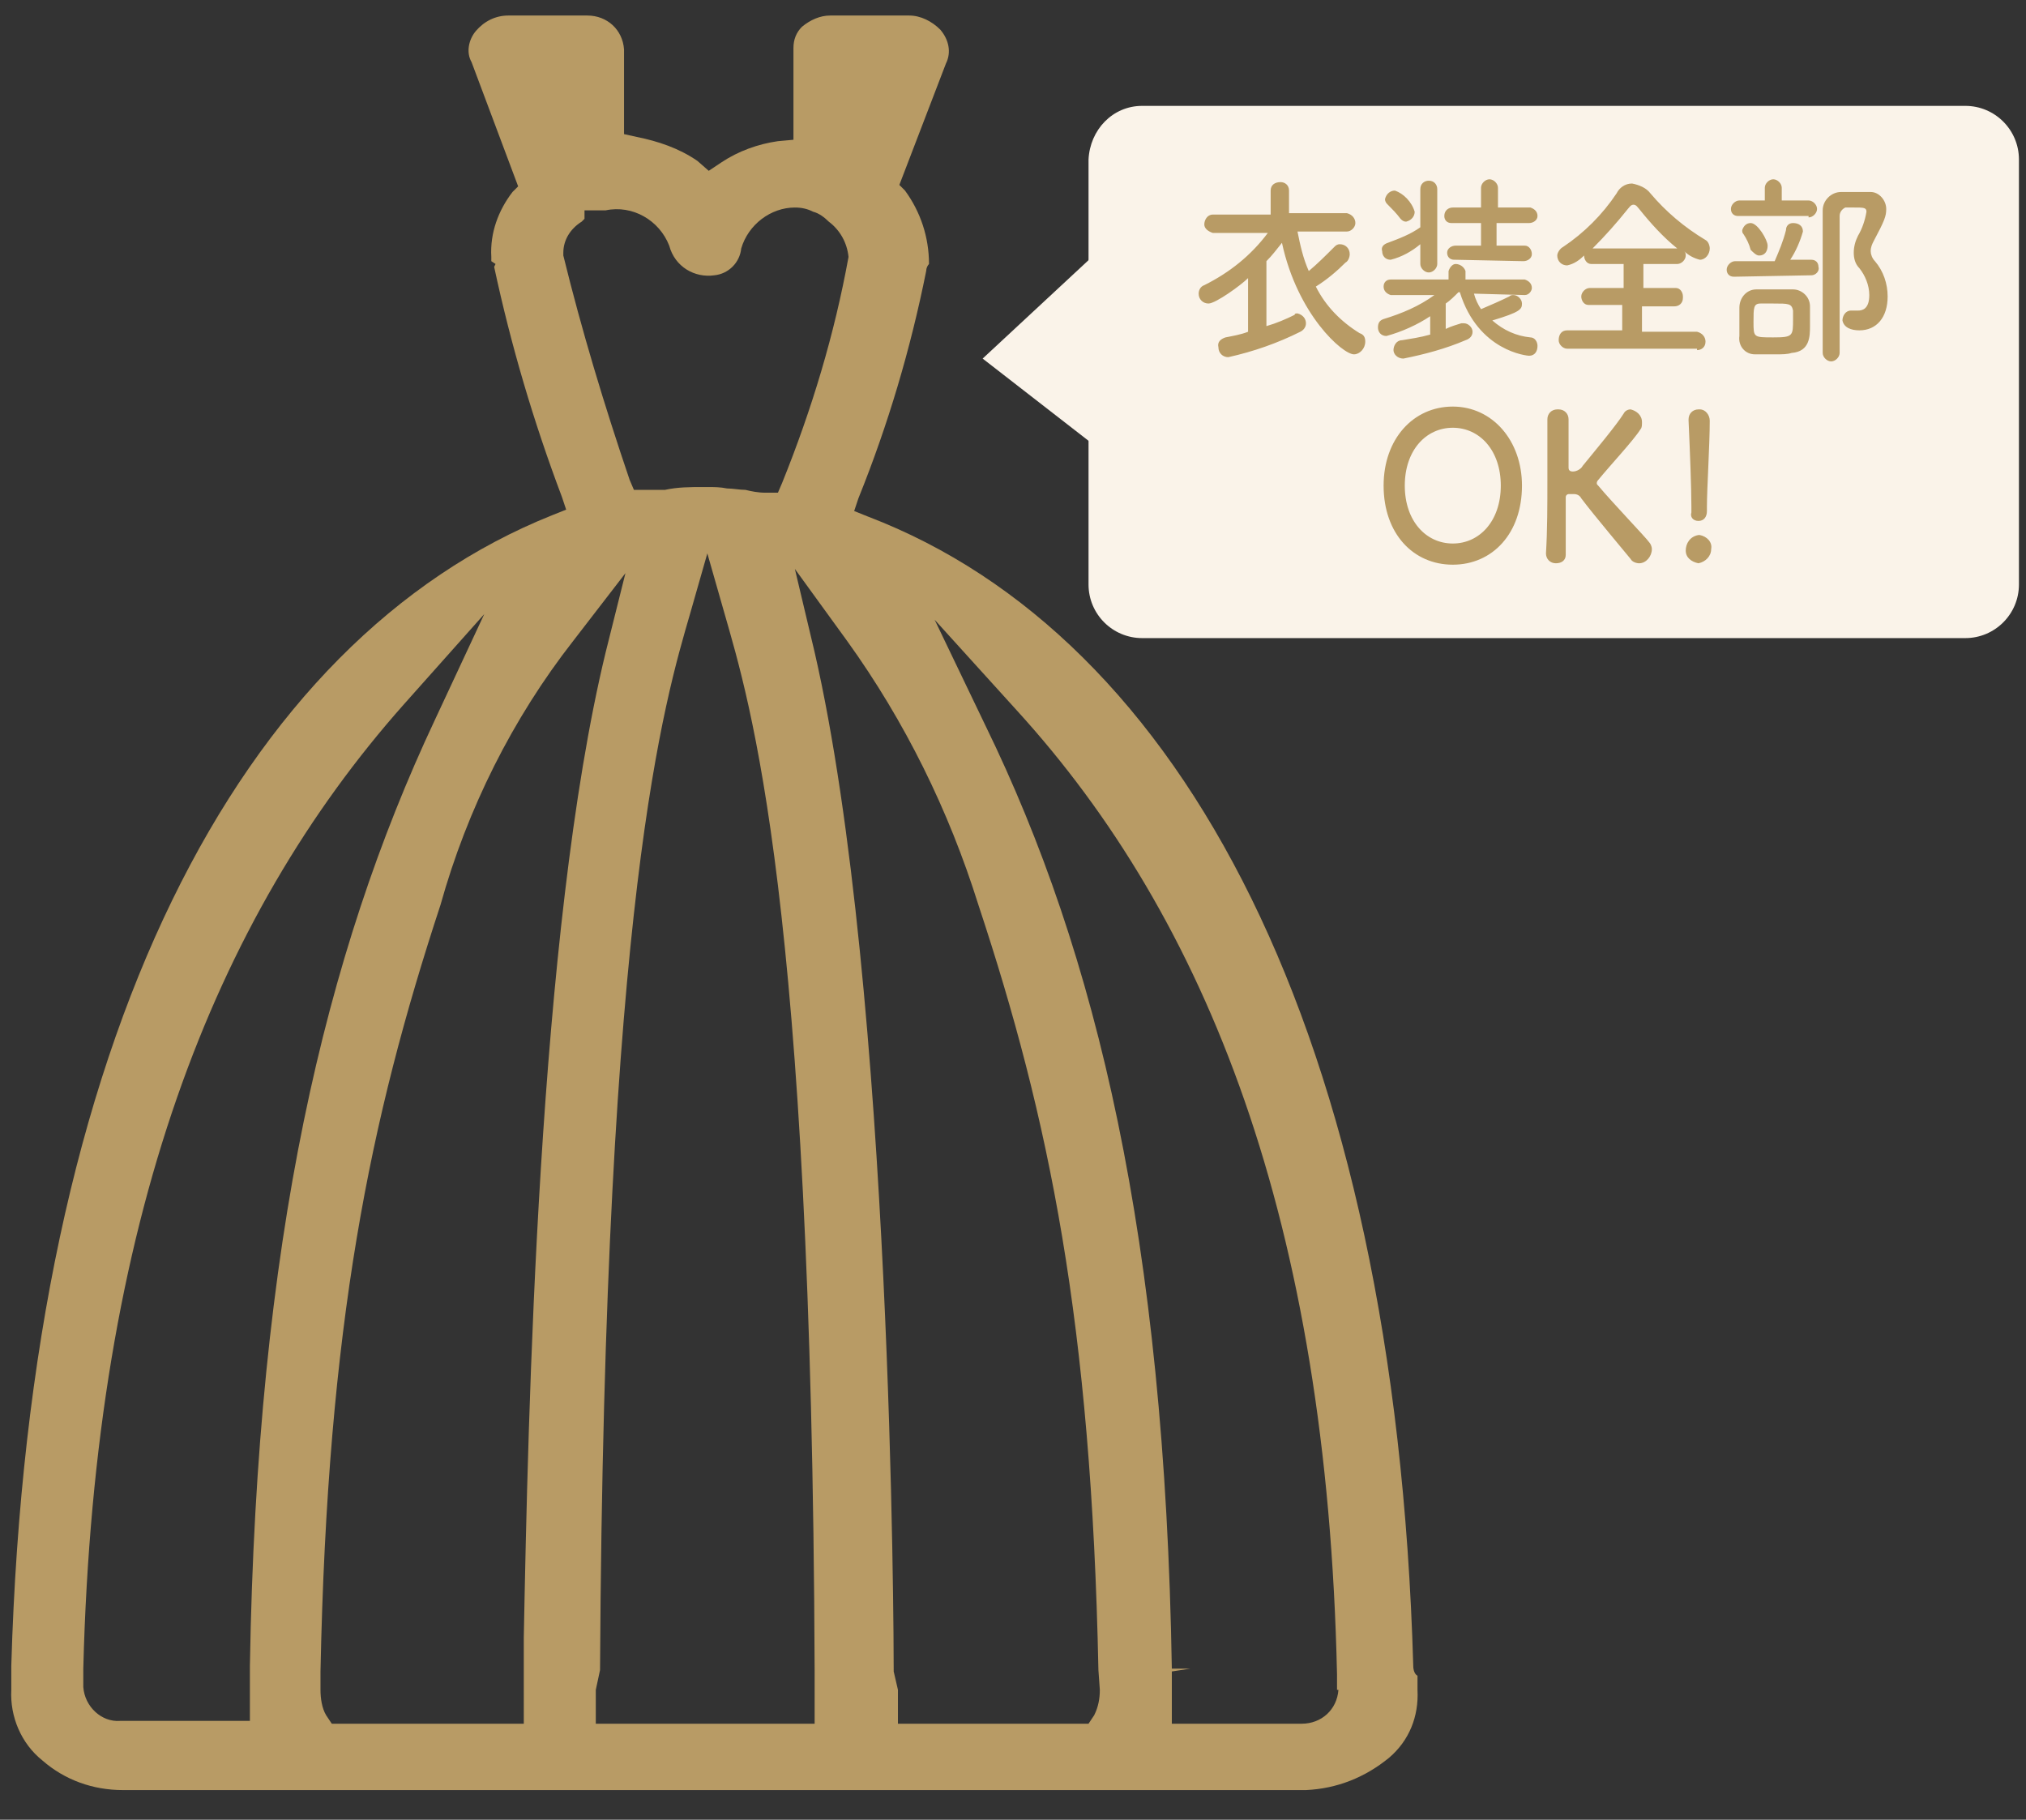 <?xml version="1.0" encoding="utf-8"?>
<!-- Generator: Adobe Illustrator 24.3.0, SVG Export Plug-In . SVG Version: 6.00 Build 0)  -->
<svg version="1.1" xmlns="http://www.w3.org/2000/svg" xmlns:xlink="http://www.w3.org/1999/xlink" x="0px" y="0px"
	 viewBox="0 0 143.5 128.9" style="enable-background:new 0 0 143.5 128.9;" xml:space="preserve">
<rect x="0" y="0" width="143.5" height="128.9" fill="#333333" stroke="none"/>
<style type="text/css">
	.st0{fill-rule:evenodd;clip-rule:evenodd;fill:#B89B65;}
	.st1{fill:#FAF3E9;}
	.st2{fill-rule:evenodd;clip-rule:evenodd;fill:#FAF3E9;}
</style>
<g id="ico_points_2_sp.svg">
	<path id="シェイプ_5" class="st0" d="M84.3,118.2L84.3,118.2z M76.7,89.3l1,0c0,0,0,0,0,0H76.7L76.7,89.3z M100.1,118
		c-1.3-44.9-16.4-72.9-38.6-81.4l-1-0.4l0.3-0.9c2.1-5.2,3.7-10.6,4.8-16.1c0-0.2,0.1-0.4,0.2-0.5c0-1.9-0.6-3.7-1.7-5.2l-0.4-0.4
		L67,4.5c0.4-0.8,0.2-1.7-0.4-2.4c-0.6-0.6-1.4-1-2.2-1h-5.6c-0.7,0-1.4,0.3-2,0.8c-0.4,0.4-0.6,0.9-0.6,1.5l0,6.5L55.1,10
		c-1.4,0.2-2.8,0.7-4,1.5l-0.9,0.6l-0.8-0.7c-1.3-0.9-2.8-1.4-4.3-1.7l-0.9-0.2v-6c-0.1-1.4-1.2-2.4-2.6-2.4H36
		c-0.9,0-1.7,0.4-2.3,1.1c-0.5,0.6-0.7,1.5-0.3,2.2l3.3,8.8l-0.4,0.4c-1,1.3-1.6,2.9-1.5,4.6c0,0.1,0,0.2,0,0.3l0.3,0.2L35,18.9
		c1.2,5.6,2.8,11,4.8,16.3l0.3,0.9l-1,0.4C17.1,45.3,2.1,73.3,0.8,118v1.7c-0.1,1.9,0.7,3.8,2.2,5c1.6,1.4,3.6,2.1,5.7,2.1h83.8
		c2.2-0.1,4.2-0.9,5.9-2.3c1.4-1.2,2.1-2.9,2-4.8v-1C100.2,118.6,100.1,118.3,100.1,118L100.1,118z M39.9,18.1l0-0.2
		c0-0.9,0.5-1.7,1.3-2.2l0.1-0.1c0,0,0.1-0.1,0.1-0.1v-0.6h1.5c1.9-0.4,3.8,0.7,4.5,2.5c0.4,1.5,1.8,2.3,3.2,2.1
		c1-0.1,1.8-0.9,1.9-1.9c0.5-1.7,2.1-2.9,3.8-2.9c0.5,0,0.9,0.1,1.3,0.3c0.4,0.1,0.8,0.4,1.1,0.7c0.8,0.6,1.3,1.5,1.4,2.5
		c-1,5.5-2.6,10.8-4.7,16l-0.3,0.7h-0.9c-0.5,0-1-0.1-1.4-0.2c-0.4,0-0.9-0.1-1.3-0.1c-0.5-0.1-0.9-0.1-1.4-0.1h-0.3
		c-0.9,0-1.8,0-2.7,0.2l-1.3,0h-0.9l-0.3-0.7C42.8,28.7,41.2,23.4,39.9,18.1L39.9,18.1z M17.7,121.9H8.5c-1.3,0.1-2.5-1-2.6-2.4
		v-1.3c0.8-31.8,9.3-53.2,22.7-68.3l5.7-6.4L30.8,51C23,67.6,18.2,87.9,17.7,118L17.7,121.9L17.7,121.9z M37.1,122.1H23.5l-0.4-0.6
		c-0.3-0.5-0.4-1.2-0.4-1.8v-1.3c0.5-24.6,3.5-39.1,8.5-54.3c1.9-6.8,5.1-13.2,9.4-18.7l3.7-4.8l-1.4,5.6
		c-4.8,19.8-5.5,54.3-5.8,69.8L37.1,122.1z M57.7,122.1H42.2v-2.4l0.3-1.4c0.3-54.7,4.6-68.7,6.4-74.9l1.2-4.2l1.2,4.2
		c1.8,6.3,6.2,20.2,6.4,75V122.1z M77.9,119.7c0,0.6-0.1,1.2-0.4,1.8l-0.4,0.6H63.6v-2.4l-0.3-1.3c0-2.2-0.1-48.2-5.6-72.2l-1.4-5.9
		l3.7,5.1c4.1,5.7,7.2,12,9.3,18.7c5,15.1,8,29.6,8.5,54.2L77.9,119.7L77.9,119.7z M94.8,119.7c-0.1,1.4-1.2,2.4-2.6,2.4H83v-3.7
		l1.3-0.2l0,0l-1.3,0c-0.5-30.4-5.3-50.6-13.2-66.8l-3.6-7.5l5.8,6.4c13.5,14.8,22,36.2,22.7,68.3V119.7z"/>
</g>
<g id="ico_points_2sub.svg">
	<path id="長方形_552_1_" class="st1" d="M80.9,7.5h58.3c2.1,0,3.8,1.7,3.8,3.8v30.1c0,2.1-1.7,3.8-3.8,3.8H80.9
		c-2.1,0-3.8-1.7-3.8-3.8V11.3C77.2,9.2,78.8,7.5,80.9,7.5z"/>
	<path id="長方形_553_1_" class="st2" d="M69.6,25.4l8.5-7.9L78.1,32L69.6,25.4z"/>
	<path id="衣装全部_OK__1_" class="st0" d="M95.4,16.4c0.3,0,0.6-0.3,0.6-0.6c0,0,0,0,0,0c0-0.3-0.2-0.6-0.6-0.7c0,0,0,0,0,0
		l-4.1,0l0-1.6c0-0.4-0.3-0.6-0.6-0.6c0,0,0,0,0,0c-0.4,0-0.7,0.2-0.7,0.6c0,0,0,0,0,0.1l0,1.6l-4.1,0c-0.4,0-0.6,0.4-0.6,0.7
		c0,0.3,0.3,0.5,0.6,0.6h0l3.9,0c-1.2,1.6-2.7,2.8-4.5,3.7c-0.3,0.1-0.4,0.4-0.4,0.6c0,0.4,0.3,0.7,0.7,0.7c0.5,0,2.3-1.3,2.8-1.8
		v3.8c-0.5,0.2-1.1,0.3-1.6,0.4c-0.3,0.1-0.6,0.3-0.5,0.7c0,0.4,0.3,0.7,0.7,0.7c0,0,0,0,0,0c1.8-0.4,3.5-1,5.1-1.8
		c0.2-0.1,0.4-0.3,0.4-0.6c0-0.3-0.2-0.6-0.6-0.7c-0.1,0-0.2,0-0.2,0.1c-0.6,0.3-1.3,0.6-2,0.8v-4.6c0.4-0.4,0.7-0.8,1.1-1.3
		c1.1,5.1,4.3,7.9,5.1,7.9c0.4,0,0.8-0.4,0.8-0.9c0-0.3-0.1-0.5-0.4-0.6c-1.3-0.8-2.4-1.9-3.1-3.3c0.8-0.5,1.5-1.1,2.1-1.7
		c0.2-0.1,0.3-0.4,0.3-0.6c0-0.4-0.3-0.7-0.7-0.7c-0.2,0-0.3,0.1-0.4,0.2c-0.6,0.6-1.2,1.2-1.8,1.7c-0.4-0.9-0.6-1.8-0.8-2.8
		L95.4,16.4L95.4,16.4z M107.9,18.5c0.3,0,0.6-0.2,0.6-0.5c0-0.3-0.2-0.6-0.5-0.6c0,0,0,0,0,0h-2l0-1.6h2.3c0.3,0,0.6-0.2,0.6-0.5
		c0,0,0,0,0,0c0-0.3-0.2-0.5-0.5-0.6c0,0,0,0,0,0h-2.3v-1.4c0-0.3-0.3-0.6-0.6-0.6c-0.3,0-0.6,0.3-0.6,0.6v1.4h-2
		c-0.3,0-0.6,0.2-0.6,0.6c0,0,0,0,0,0c0,0.3,0.2,0.5,0.5,0.5c0,0,0,0,0.1,0h2l0,1.6h-1.8c-0.3,0-0.6,0.2-0.6,0.5c0,0,0,0,0,0
		c0,0.3,0.2,0.5,0.5,0.5c0,0,0,0,0.1,0L107.9,18.5L107.9,18.5z M99.6,15.7c0.4-0.1,0.6-0.4,0.6-0.7c-0.2-0.7-0.8-1.3-1.4-1.5
		c-0.3,0-0.6,0.2-0.7,0.6c0,0.2,0.1,0.3,0.2,0.4c0.3,0.3,0.6,0.6,0.9,1C99.3,15.6,99.4,15.7,99.6,15.7L99.6,15.7z M100.6,18.7
		c0,0.3,0.3,0.6,0.6,0.6c0.3,0,0.6-0.3,0.6-0.6v-5.3c0-0.3-0.2-0.6-0.6-0.6c-0.3,0-0.6,0.2-0.6,0.6c0,0,0,0,0,0.1v2.6
		c-0.7,0.5-1.5,0.8-2.3,1.1c-0.3,0.1-0.5,0.3-0.4,0.6c0,0.3,0.2,0.6,0.6,0.6c0,0,0,0,0,0c0.8-0.2,1.5-0.6,2.1-1.1L100.6,18.7
		L100.6,18.7z M108,20.9c0.3,0,0.5-0.3,0.5-0.5c0,0,0,0,0,0c0-0.3-0.2-0.5-0.5-0.6c0,0,0,0,0,0h-4.2l0-0.6v0
		c-0.1-0.3-0.4-0.5-0.7-0.5c-0.2,0-0.4,0.2-0.5,0.5v0l0,0.6h-4.1c-0.3,0-0.5,0.2-0.5,0.5c0,0,0,0,0,0c0,0.3,0.2,0.5,0.5,0.6
		c0,0,0,0,0,0h0l3.1,0c-1.1,0.8-2.3,1.3-3.6,1.7c-0.3,0.1-0.4,0.3-0.4,0.6c0,0.3,0.2,0.6,0.6,0.6c0,0,0,0,0,0
		c1.1-0.3,2.2-0.8,3.1-1.4v1.3c-0.7,0.2-1.4,0.3-2,0.4c-0.4,0-0.6,0.4-0.6,0.7c0,0.3,0.3,0.6,0.7,0.6c1.5-0.3,3-0.7,4.4-1.3
		c0.3-0.1,0.5-0.3,0.5-0.6c0-0.3-0.3-0.6-0.6-0.6h0c-0.1,0-0.2,0-0.2,0c-0.3,0.1-0.7,0.2-1.1,0.4v-1.8c0.3-0.2,0.6-0.5,0.9-0.8h0.1
		c1.3,4.2,4.8,4.5,4.9,4.5c0.4,0,0.6-0.3,0.6-0.7c0,0,0,0,0,0c0-0.3-0.2-0.6-0.5-0.6c-1-0.1-1.9-0.5-2.7-1.2c2-0.6,2.1-0.8,2.1-1.2
		c0-0.3-0.3-0.6-0.6-0.6c-0.1,0-0.2,0-0.3,0.1c-0.6,0.3-1.3,0.6-2,0.9c-0.2-0.3-0.4-0.7-0.5-1.1L108,20.9L108,20.9L108,20.9z
		 M120.2,24.8c0.3,0,0.6-0.2,0.6-0.6c0,0,0,0,0,0c0-0.3-0.2-0.6-0.6-0.7c0,0,0,0,0,0l-3.9,0v-1.8l2.3,0c0.3,0,0.6-0.2,0.6-0.6
		c0,0,0,0,0-0.1c0-0.3-0.2-0.6-0.5-0.6c0,0,0,0,0,0l-2.3,0v-1.7l2.4,0c0.3,0,0.6-0.3,0.6-0.6c0,0,0,0,0,0c0-0.1,0-0.2-0.1-0.3
		c0.3,0.3,0.7,0.5,1.1,0.6c0.4,0,0.7-0.4,0.7-0.8c0-0.2-0.1-0.5-0.3-0.6c-1.5-0.9-2.8-2-3.9-3.3c-0.3-0.4-0.8-0.6-1.3-0.7
		c-0.5,0-0.9,0.3-1.1,0.7c-1,1.5-2.3,2.8-3.8,3.8c-0.2,0.1-0.4,0.4-0.4,0.6c0,0.4,0.3,0.7,0.7,0.7c0,0,0,0,0,0
		c0.5-0.1,0.9-0.4,1.2-0.7v0c0,0.3,0.2,0.6,0.5,0.6c0,0,0,0,0,0l2.3,0v1.7l-2.4,0c-0.3,0-0.6,0.3-0.6,0.6c0,0,0,0,0,0
		c0,0.3,0.2,0.6,0.5,0.6c0,0,0,0,0,0l2.4,0v1.8l-3.9,0c-0.4,0-0.6,0.3-0.6,0.7c0,0.3,0.3,0.6,0.6,0.6H120.2L120.2,24.8z M112.8,17.6
		c0.9-0.9,1.7-1.8,2.5-2.8c0.1-0.1,0.2-0.3,0.4-0.3c0.2,0,0.3,0.2,0.4,0.3c0.8,1,1.7,2,2.7,2.8H112.8z M131.7,23.4
		c1.2,0,2-0.9,2-2.4c0-0.9-0.3-1.8-0.9-2.5c-0.2-0.2-0.3-0.5-0.3-0.7c0-0.3,0.1-0.5,0.2-0.7c0.8-1.5,0.9-1.8,0.9-2.3
		c0-0.6-0.5-1.2-1.1-1.2c-0.1,0-0.1,0-0.2,0c-0.3,0-0.6,0-0.8,0c-0.4,0-0.8,0-1.1,0c-0.7,0-1.3,0.6-1.3,1.3c0,0.1,0,0.1,0,0.2
		c0,1.9,0,3.8,0,9.9c0,0.3,0.3,0.6,0.6,0.6c0.3,0,0.6-0.3,0.6-0.6c0,0,0,0,0,0v-1.2c0-2,0-4,0-5.9c0-0.9,0-1.8,0-2.6
		c0-0.3,0.2-0.5,0.4-0.6c0.2,0,0.4,0,0.6,0c0.7,0,0.9,0,0.9,0.3c-0.1,0.6-0.3,1.2-0.6,1.7c-0.2,0.4-0.3,0.8-0.3,1.2
		c0,0.4,0.1,0.8,0.4,1.1c0.4,0.5,0.7,1.2,0.7,1.9c0,1-0.5,1.1-0.8,1.1c-0.1,0-0.2,0-0.4,0c0,0-0.1,0-0.1,0c-0.4,0-0.6,0.4-0.6,0.7
		C130.6,23.2,131.1,23.4,131.7,23.4L131.7,23.4z M128.1,15.4c0.3,0,0.6-0.3,0.6-0.6c0-0.3-0.3-0.6-0.6-0.6h-1.9l0-0.9v0
		c0-0.3-0.3-0.6-0.6-0.6c-0.3,0-0.6,0.3-0.6,0.6v0l0,0.9h-1.8c-0.3,0-0.6,0.3-0.6,0.6c0,0,0,0,0,0c0,0.3,0.2,0.5,0.5,0.5
		c0,0,0,0,0.1,0H128.1L128.1,15.4z M128.3,19.5c0.3,0,0.6-0.3,0.5-0.6c0-0.3-0.2-0.5-0.5-0.5h-1.5c0.4-0.6,0.7-1.3,0.9-2
		c0-0.4-0.3-0.6-0.7-0.6c-0.3,0-0.5,0.2-0.5,0.5c-0.2,0.8-0.5,1.5-0.8,2.2h-2.8c-0.3,0-0.6,0.3-0.6,0.6c0,0,0,0,0,0
		c0,0.3,0.2,0.5,0.5,0.5c0,0,0,0,0.1,0L128.3,19.5L128.3,19.5z M124.6,18.1c0.4,0,0.6-0.3,0.6-0.7c0-0.4-0.7-1.6-1.2-1.6
		c-0.3,0-0.5,0.2-0.6,0.5c0,0.1,0,0.2,0.1,0.3c0.2,0.3,0.4,0.7,0.5,1.1C124.2,17.9,124.4,18.1,124.6,18.1L124.6,18.1z M126.9,25
		c1.3-0.1,1.3-1.2,1.3-1.9c0-0.5,0-0.9,0-1.4c0-0.7-0.6-1.2-1.2-1.2c-0.4,0-0.9,0-1.4,0c-0.4,0-0.9,0-1.2,0c-0.7,0-1.2,0.6-1.2,1.3
		c0,0,0,0,0,0c0,0.4,0,0.8,0,1.2c0,0.2,0,0.5,0,0.8c-0.1,0.7,0.4,1.3,1.1,1.3c0,0,0.1,0,0.1,0c0.4,0,0.9,0,1.4,0
		C126.2,25.1,126.6,25.1,126.9,25L126.9,25z M127,22.6c0,1.2,0,1.3-1.4,1.3c-1.4,0-1.4,0-1.4-1.1c0-1,0-1.3,0.5-1.3
		c0.2,0,0.5,0,0.9,0c1.1,0,1.3,0,1.4,0.5C127,22.2,127,22.4,127,22.6L127,22.6z M102.9,40c2.8,0,4.9-2.2,4.9-5.6
		c0-3.2-2.1-5.6-4.9-5.6c-2.8,0-4.9,2.3-4.9,5.6C98,37.8,100.1,40,102.9,40L102.9,40z M102.9,38.5c-1.9,0-3.4-1.6-3.4-4.1
		s1.5-4.1,3.4-4.1c1.9,0,3.4,1.6,3.4,4.1S104.8,38.5,102.9,38.5L102.9,38.5z M109.5,39.2c0,0.4,0.3,0.7,0.7,0.7c0,0,0,0,0,0
		c0.4,0,0.7-0.2,0.7-0.6c0,0,0,0,0-0.1v0c0-0.7,0-1.3,0-1.9c0-0.9,0-1.7,0-2.1c0-0.1,0.1-0.2,0.2-0.2c0,0,0.1,0,0.1,0
		c0.1,0,0.2,0,0.3,0c0.2,0,0.4,0.1,0.5,0.3c0.9,1.2,3.1,3.8,3.5,4.3c0.1,0.2,0.4,0.3,0.6,0.3c0.5,0,0.9-0.5,0.9-1
		c0-0.2-0.1-0.4-0.2-0.5c-0.2-0.3-2.6-2.8-3.6-4c-0.1-0.1-0.1-0.1-0.1-0.2c0-0.1,0.1-0.2,0.1-0.2c0.9-1.1,2.5-2.8,3-3.6
		c0.1-0.1,0.1-0.3,0.1-0.5c0-0.5-0.4-0.8-0.8-0.9c-0.2,0-0.4,0.1-0.5,0.3c-0.5,0.8-2,2.6-2.9,3.7c-0.1,0.2-0.4,0.4-0.7,0.4
		c-0.3,0-0.3-0.2-0.3-0.3c0-0.4,0-1,0-1.8c0-0.5,0-1.1,0-1.6v0c0-0.4-0.3-0.7-0.7-0.7c0,0,0,0-0.1,0c-0.4,0-0.7,0.3-0.7,0.7
		c0,0,0,0.1,0,0.1c0,1.1,0,2.6,0,4.2C109.6,35.7,109.6,37.6,109.5,39.2L109.5,39.2L109.5,39.2z M120.3,36.9c0.4,0,0.6-0.3,0.6-0.7
		c0,0,0,0,0-0.1v-0.2c0-1.3,0.2-4.4,0.2-6.1c0-0.4-0.3-0.8-0.7-0.8c0,0,0,0-0.1,0c-0.4,0-0.7,0.3-0.7,0.7c0,0,0,0.1,0,0.1v0
		c0.1,2.2,0.2,4.8,0.2,6.1v0.4C119.7,36.6,119.9,36.9,120.3,36.9C120.2,36.9,120.3,36.9,120.3,36.9L120.3,36.9z M121.2,38.9
		c0.1-0.5-0.3-0.9-0.8-1c0,0-0.1,0-0.1,0c-0.6,0.1-0.9,0.6-0.9,1.1c0,0.5,0.4,0.8,0.9,0.9C120.8,39.8,121.2,39.4,121.2,38.9
		C121.2,38.9,121.2,38.9,121.2,38.9L121.2,38.9z"/>
</g>
</svg>
